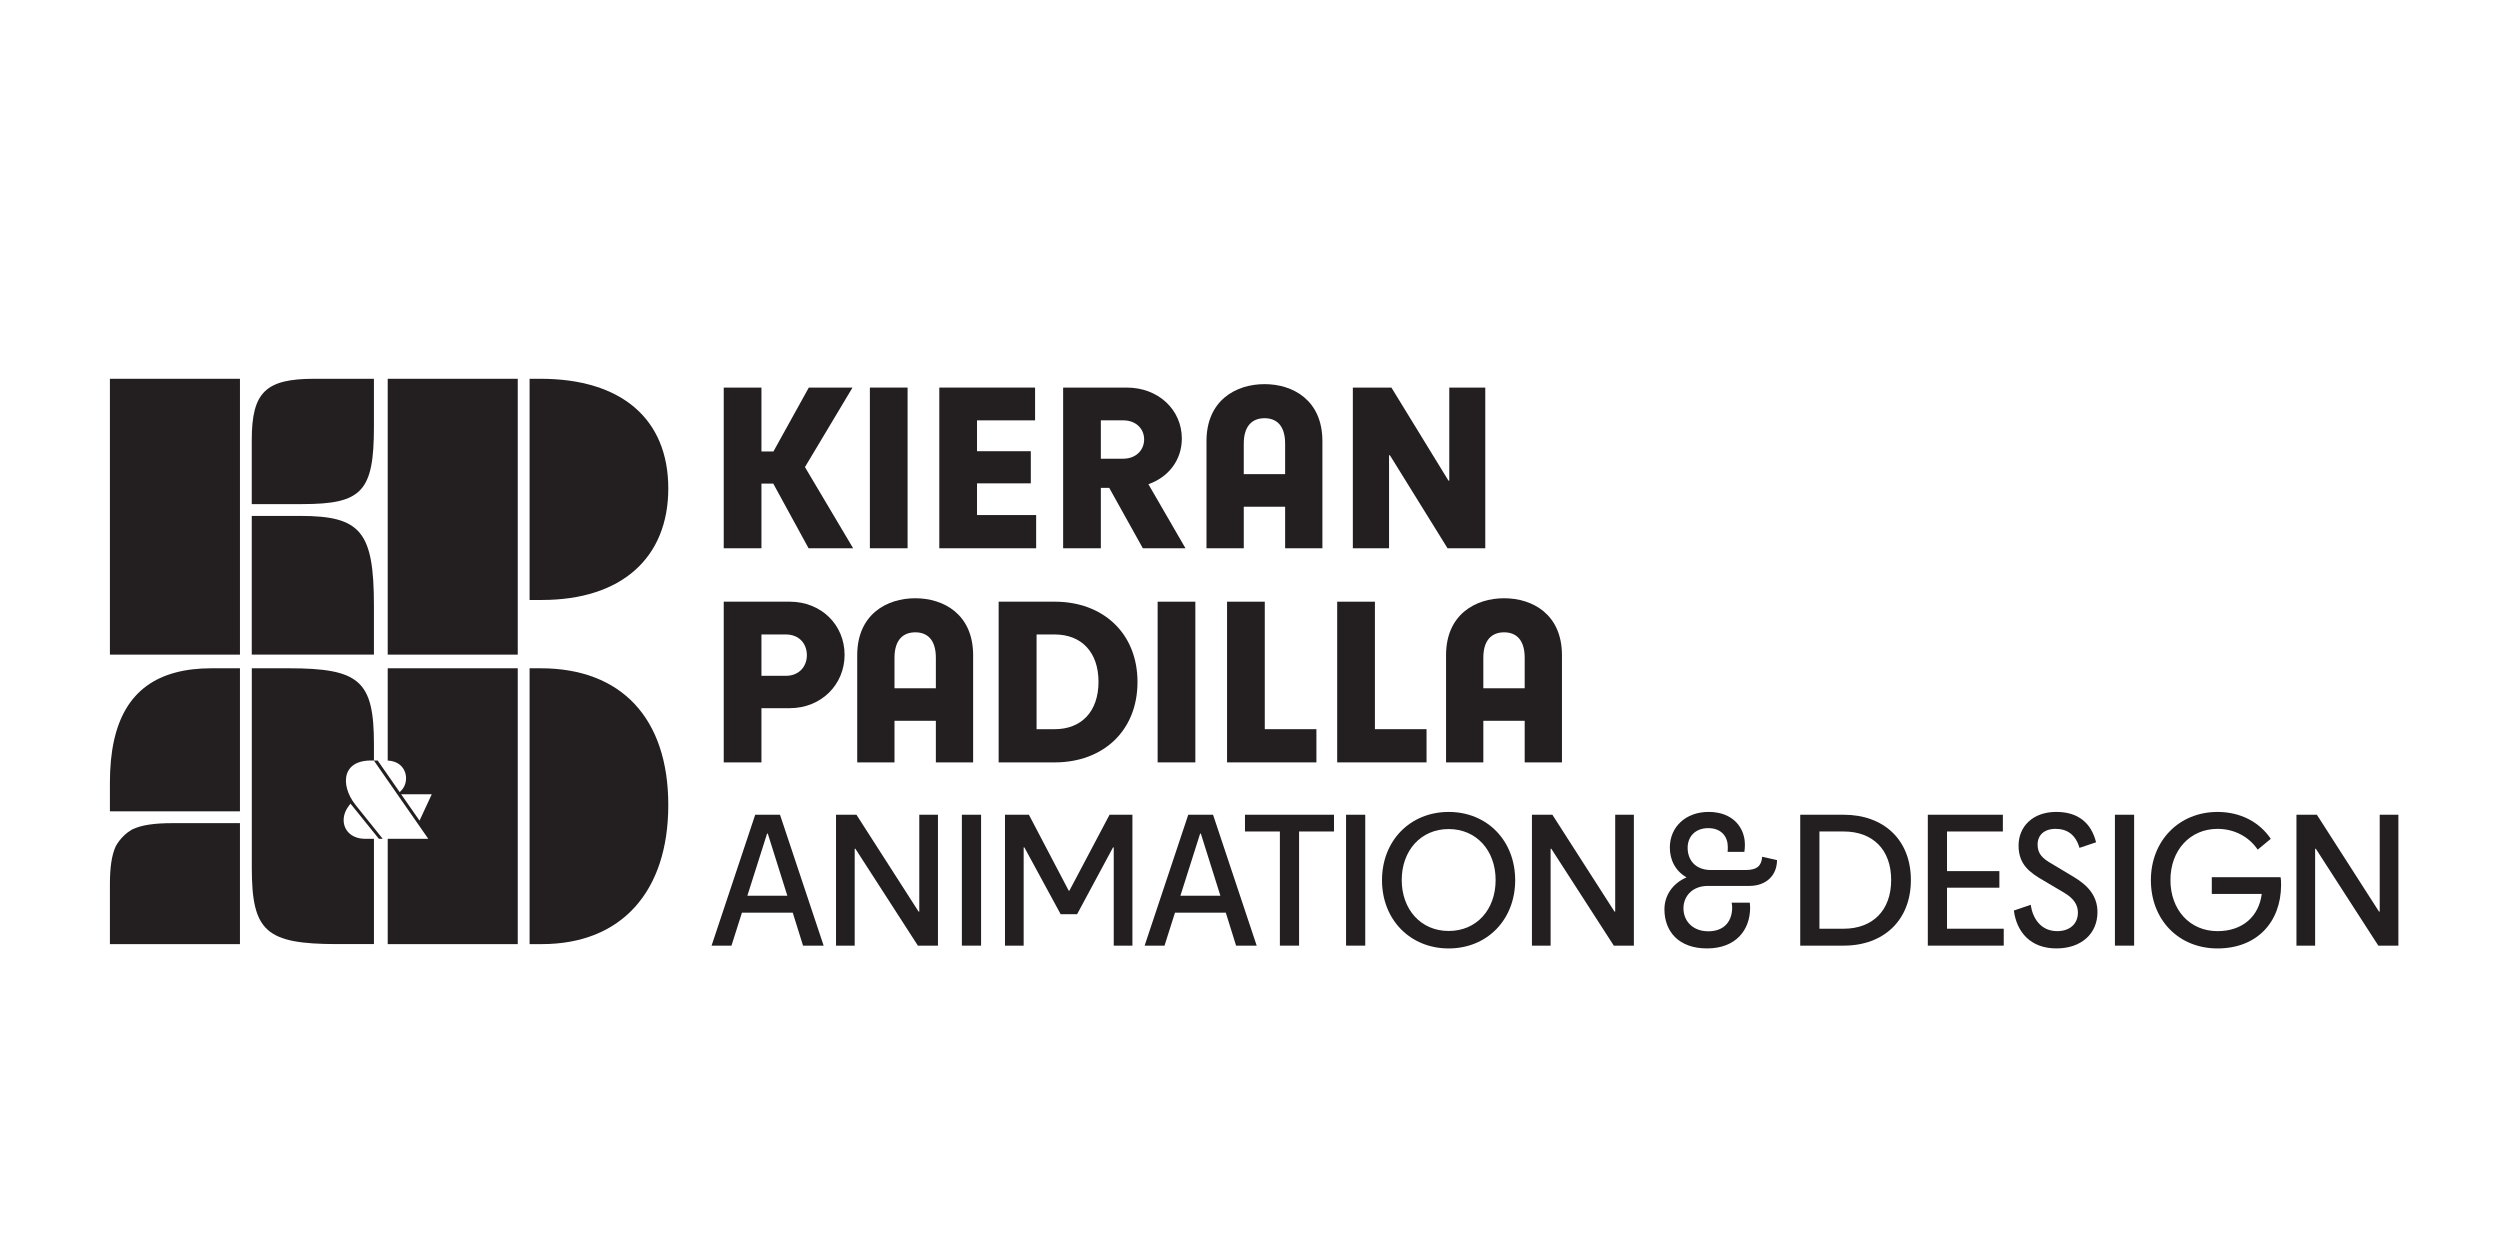 <svg xmlns="http://www.w3.org/2000/svg" id="Main_Content" data-name="Main Content" viewBox="0 0 2000 1000"><defs><style>      .cls-1 {        fill: #231f20;      }    </style></defs><g><rect class="cls-1" x="87.93" y="303.03" width="104.03" height="220.67"></rect><path class="cls-1" d="M299.14,341.49c0,51.7-9.51,61.79-57.39,61.79h-40.34v-51.39c0-38.14,11.15-48.86,49.85-48.86h47.88v38.46Z"></path><path class="cls-1" d="M240.19,412.73c48.55,0,58.95,12.61,58.95,71.88v39.09h-97.73v-110.97h38.78Z"></path><rect class="cls-1" x="310.17" y="303.03" width="104.03" height="220.67"></rect><path class="cls-1" d="M191.96,534.62v114.43H87.93v-23.01c0-49.71,17.15-78.61,52.41-87.99,8.56-2.3,18.2-3.43,28.92-3.43h22.7Z"></path><path class="cls-1" d="M191.96,658.51v96.78H87.93v-47.92c0-13.18,1.33-23.09,4.68-30.41,1.57-2.85,3.68-5.73,6.49-8.42,2.09-2.01,4.28-3.61,6.45-4.89,7.58-3.7,18.06-5.13,32.23-5.13h54.19Z"></path><polygon class="cls-1" points="299.15 608.41 299.15 608.51 299.07 608.41 299.15 608.41"></polygon><path class="cls-1" d="M299.15,595.72v12.68h-2.36c-8.02,0-13.38,2.3-16.53,5.91-5,5.75-4.41,14.83,0,23.27,1.14,2.2,2.55,4.35,4.18,6.39l14.71,18.32,7.02,8.76h-3.07l-3.95-4.9-18.74-23.23-.14,.19-1.25,1.66c-6.01,7.82-5.26,17.42,1.25,22.57,2.89,2.3,6.91,3.71,11.98,3.71h6.91v84.23h-29.3c-57.25,0-68.42-10.13-68.42-61.1v-159.56h29.3c57.25,0,68.42,10.13,68.42,61.1Z"></path><path class="cls-1" d="M310.17,534.63v73.81c15.58,.72,18.08,16.79,10.72,24.15l-1.14,1.14-1.49-2.15-8.09-11.63-8.03-11.54h-2.99v.1l11.02,15.85,25.76,37.05,6.7,9.64h-32.45v84.24h104.03v-220.67h-104.03Zm25.76,121.22l-.31,.66-11.9-17.08-2.82-4.04h24.53l-9.5,20.46Z"></path><path class="cls-1" d="M423.66,534.62h8.83c64.63,0,102.14,40.04,102.14,109.39s-37.51,111.28-101.19,111.28h-9.77v-220.67Z"></path><path class="cls-1" d="M423.66,303.03h8.83c64.63,0,102.14,32.1,102.14,87.72s-37.51,89.23-101.19,89.23h-9.77v-176.95Z"></path></g><g><path class="cls-1" d="M618.59,386.86h-9.43v51.77h-30.17v-128.56h30.17v51.08h9.6l28.28-51.08h34.97l-38.05,63.6,38.57,64.97h-35.65l-28.28-51.77Z"></path><path class="cls-1" d="M695.9,310.06h30.17v128.56h-30.17v-128.56Z"></path><path class="cls-1" d="M751.44,310.06h76.62v26.23h-46.45v24.68h43.03v25.71h-43.03v25.37h47.31v26.57h-77.48v-128.56Z"></path><path class="cls-1" d="M887.37,390.28h-6.69v48.34h-30.17v-128.56h50.91c25.37,0,44.05,17.83,44.05,40.8,0,17.14-10.63,30.85-26.74,36.51l29.66,51.25h-34.11l-26.91-48.34Zm27.94-38.74c0-8.4-6.34-15.26-16.8-15.26h-17.83v30.68h17.83c10.46,0,16.8-7.03,16.8-15.43Z"></path><path class="cls-1" d="M1057.93,438.62h-29.83v-33.25h-33.08v33.25h-29.83v-85.71c0-32.74,23.66-45.6,46.45-45.6s46.28,12.86,46.28,45.6v85.71Zm-62.91-59.31h33.08v-24.34c0-14.91-7.2-20.4-16.46-20.4s-16.63,5.49-16.63,20.4v24.34Z"></path><path class="cls-1" d="M1158.04,438.62l-46.11-74.4h-.69v74.4h-28.97v-128.56h30.86l45.6,74.4h.69v-74.4h28.8v128.56h-30.17Z"></path><path class="cls-1" d="M675.67,523.86c0,23.83-18.68,42.68-43.88,42.68h-22.63v43.37h-30.17v-128.56h52.8c25.2,0,43.88,18.51,43.88,42.51Zm-30.17,.34c0-9.26-6.17-16.63-16.8-16.63h-19.54v33.08h19.54c10.63,0,16.8-7.54,16.8-16.46Z"></path><path class="cls-1" d="M778.52,609.91h-29.83v-33.25h-33.08v33.25h-29.83v-85.71c0-32.74,23.66-45.6,46.45-45.6s46.28,12.86,46.28,45.6v85.71Zm-62.91-59.31h33.08v-24.34c0-14.91-7.2-20.4-16.46-20.4s-16.63,5.49-16.63,20.4v24.34Z"></path><path class="cls-1" d="M798.92,609.91v-128.56h44.91c38.4,0,66.17,25.03,66.17,64.28s-27.77,64.28-66.17,64.28h-44.91Zm79.88-64.45c0-24-13.88-37.88-34.97-37.88h-14.57v75.77h14.57c21.08,0,34.97-13.88,34.97-37.88Z"></path><path class="cls-1" d="M926.11,481.35h30.17v128.56h-30.17v-128.56Z"></path><path class="cls-1" d="M981.65,481.35h30.17v101.99h41.31v26.57h-71.48v-128.56Z"></path><path class="cls-1" d="M1069.76,481.35h30.17v101.99h41.31v26.57h-71.48v-128.56Z"></path><path class="cls-1" d="M1249.58,609.91h-29.83v-33.25h-33.08v33.25h-29.83v-85.71c0-32.74,23.66-45.6,46.45-45.6s46.28,12.86,46.28,45.6v85.71Zm-62.91-59.31h33.08v-24.34c0-14.91-7.2-20.4-16.46-20.4s-16.63,5.49-16.63,20.4v24.34Z"></path><path class="cls-1" d="M604.17,651.79h19.83l34.91,104.72h-16.48l-8.24-26.39h-40.63l-8.38,26.39h-15.92l34.91-104.72Zm-6.28,64.79h31.98l-15.64-49.71h-.56l-15.78,49.71Z"></path><path class="cls-1" d="M734.31,756.51l-49.99-77.5h-.56v77.5h-14.94v-104.72h16.34l49.71,77.5h.56v-77.5h14.94v104.72h-16.06Z"></path><path class="cls-1" d="M769.5,651.79h15.36v104.72h-15.36v-104.72Z"></path><path class="cls-1" d="M848.53,731.38l-29.04-53.48h-.56v78.61h-14.94v-104.72h19.13l31.84,60.74h.56l32.12-60.74h18.29v104.72h-14.94v-78.61h-.56l-28.76,53.48h-13.13Z"></path><path class="cls-1" d="M950.61,651.79h19.83l34.91,104.72h-16.48l-8.24-26.39h-40.63l-8.38,26.39h-15.92l34.91-104.72Zm-6.28,64.79h31.98l-15.64-49.71h-.56l-15.78,49.71Z"></path><path class="cls-1" d="M1023.92,665.19h-27.93v-13.4h71.21v13.4h-27.93v91.32h-15.36v-91.32Z"></path><path class="cls-1" d="M1076.84,651.79h15.36v104.72h-15.36v-104.72Z"></path><path class="cls-1" d="M1105.6,704.15c0-31.56,22.48-54.6,53.34-54.6s53.2,23.04,53.2,54.6-22.34,54.6-53.2,54.6-53.34-23.04-53.34-54.6Zm90.9-.14c0-23.6-15.36-40.77-37.56-40.77s-37.56,17.17-37.56,40.77,15.36,40.77,37.56,40.77,37.56-16.9,37.56-40.77Z"></path><path class="cls-1" d="M1291.04,756.51l-49.99-77.5h-.56v77.5h-14.94v-104.72h16.34l49.71,77.5h.56v-77.5h14.94v104.72h-16.06Z"></path><path class="cls-1" d="M1399.82,722.16c.14,1.26,.28,2.65,.28,3.91,0,18.15-11.59,32.67-34.49,32.67s-34.07-13.82-34.07-31.28c0-11.31,6.84-20.95,17.73-25.55-9.08-5.17-13.4-14.1-13.4-23.88,0-16.34,12.57-28.49,31-28.49,20.25,0,29.04,13.4,29.04,26.11,0,1.95-.14,4.33-.42,5.86h-13.4c.14-1.26,.14-2.93,.14-4.19,0-7.4-4.61-14.8-15.64-14.8-10.19,0-16.48,6.56-16.48,15.78s5.72,17.73,18.71,17.73h27.65c9.77,0,12.71-3.91,13.27-10.61l11.87,2.65c0,11.73-8.1,20.67-22.2,20.67h-33.09c-12.71,0-19.55,8.52-19.55,17.87,0,10.61,7.82,18.43,19.83,18.43,13.13,0,19.13-8.38,19.13-18.99,0-1.4-.14-2.65-.42-3.91h14.52Z"></path><path class="cls-1" d="M1440.18,756.51v-104.72h34.77c32.12,0,53.76,20.11,53.76,52.22s-21.64,52.5-53.76,52.5h-34.77Zm72.75-52.5c0-24.44-14.8-38.82-37.98-38.82h-19.41v77.78h19.41c23.18,0,37.98-14.66,37.98-38.96Z"></path><path class="cls-1" d="M1542.25,651.79h60.04v13.4h-44.68v31.7h41.89v13.27h-41.89v32.81h45.38v13.54h-60.74v-104.72Z"></path><path class="cls-1" d="M1641.67,691.16l17.45,10.47c11.17,6.7,18.85,15.08,18.85,28.07,0,17.45-13.13,29.04-32.81,29.04-20.94,0-31.84-13.27-34.07-30.3l13.54-4.61c1.26,10.19,7.68,21.08,21.08,21.08,10.61,0,16.62-6.28,16.62-14.8,0-5.86-2.93-11.31-11.45-16.2l-16.06-9.5c-10.89-6.28-19.97-12.71-19.97-27.93s11.31-26.95,30.16-26.95c17.73,0,28.07,9.08,31.84,24.3l-13.27,4.47c-3.07-10.61-9.91-15.22-19.13-15.22s-14.38,5.17-14.38,12.57,3.91,11.17,11.59,15.5Z"></path><path class="cls-1" d="M1691.94,651.79h15.36v104.72h-15.36v-104.72Z"></path><path class="cls-1" d="M1769.44,701.78h55.02c.28,.98,.42,2.79,.42,6.28-.14,29.88-19.55,50.69-50.83,50.69s-53.34-23.04-53.34-54.6,22.48-54.6,53.34-54.6c18.43,0,33.51,8.1,42.59,21.5l-10.47,8.66c-6.98-10.33-18.71-16.62-32.12-16.62-22.06,0-37.7,17.17-37.7,40.91s15.36,40.91,37.7,40.91c20.11,0,33.09-11.87,35.33-29.74h-39.94v-13.4Z"></path><path class="cls-1" d="M1902.65,756.51l-49.99-77.5h-.56v77.5h-14.94v-104.72h16.34l49.71,77.5h.56v-77.5h14.94v104.72h-16.06Z"></path></g></svg>